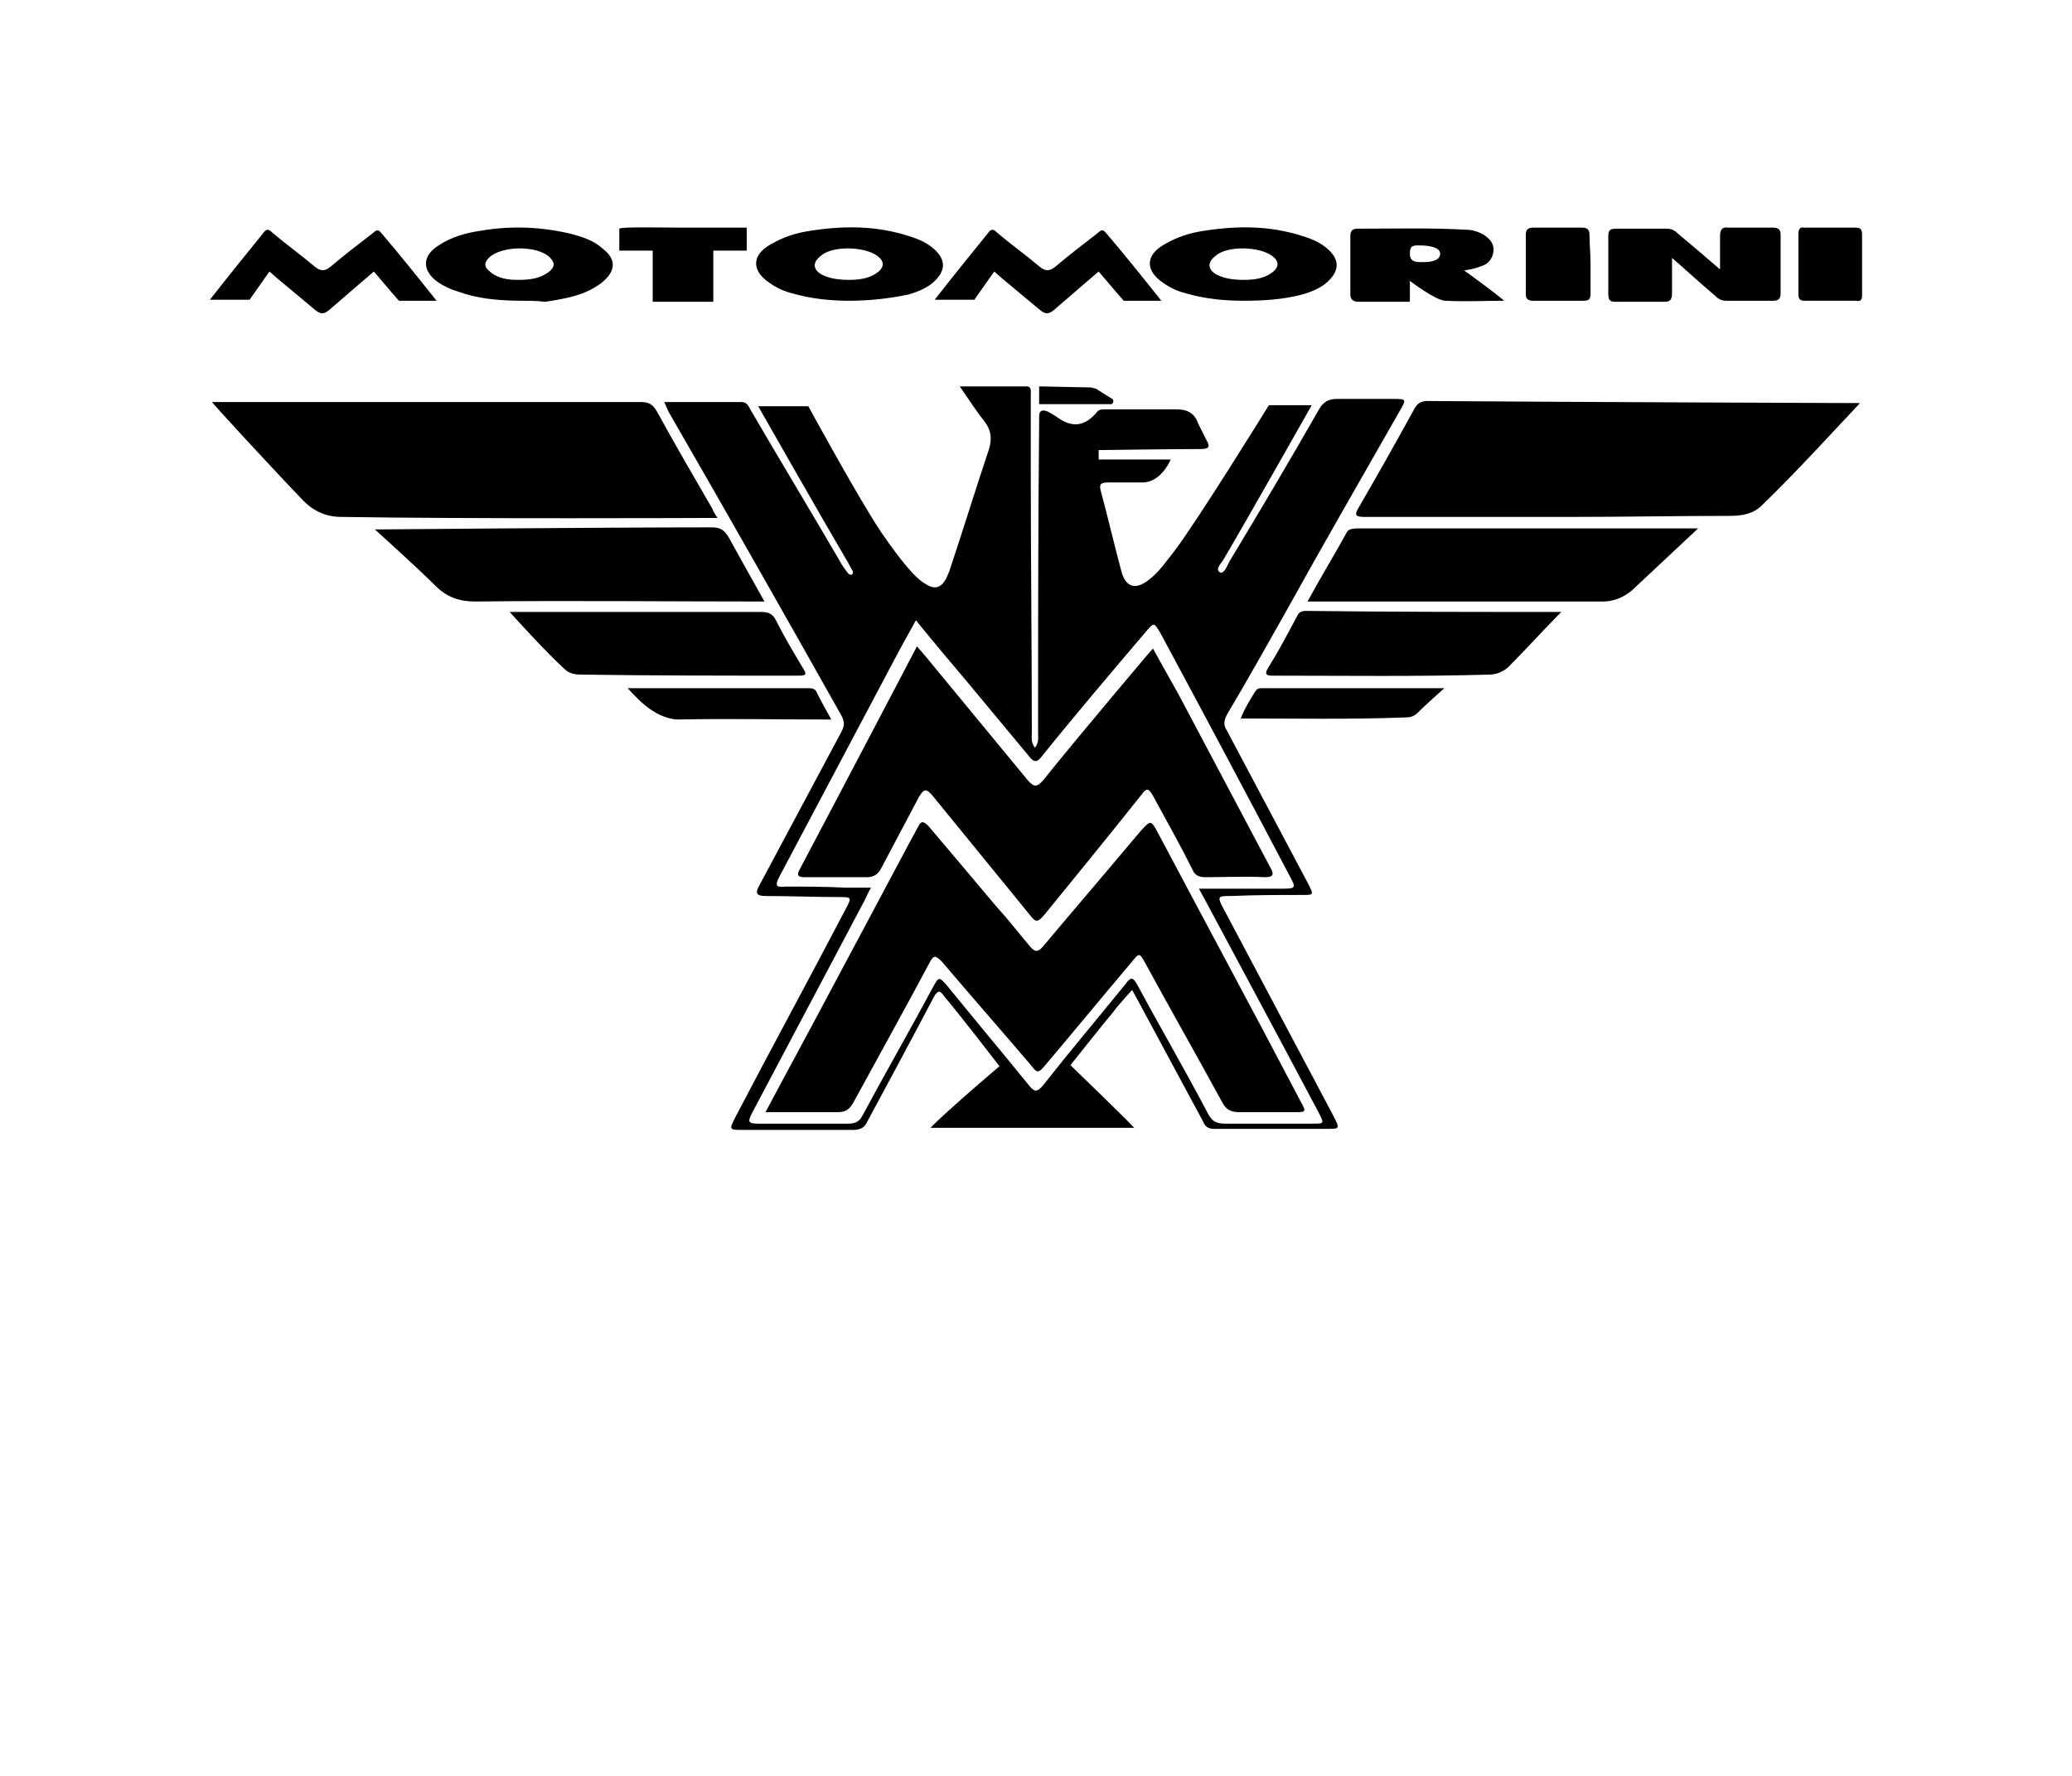 <?xml version="1.0" encoding="utf-8"?>
<!-- Generator: Adobe Illustrator 27.8.0, SVG Export Plug-In . SVG Version: 6.00 Build 0)  -->
<svg version="1.1" id="Livello_1" xmlns="http://www.w3.org/2000/svg" xmlns:xlink="http://www.w3.org/1999/xlink" x="0px" y="0px"
	 viewBox="0 0 198.4 170.1" style="enable-background:new 0 0 198.4 170.1;" xml:space="preserve">
<style type="text/css">
	.st0{fill:#3D3D3D;}
	.st1{fill:#FFFFFF;}
	.st2{fill-rule:evenodd;clip-rule:evenodd;}
	.st3{stroke:#000000;stroke-width:0.5;stroke-miterlimit:10;}
	.st4{fill:#BCBCBC;}
	.st5{fill:#EAEAEA;}
</style>
<g>
	<path d="M111.2,28.8c-1.3,0-3.6,0-3.6,0l-0.7-0.8l-1.7-2c0,0-3.5,3-4.3,3.7c-0.5,0.4-0.8,0.4-1.3,0c-1.2-1-3.6-3-3.6-3l-0.8-0.7
		l-1.9,2.7c0,0-2.7,0-3.8,0c1.8-2.3,3.5-4.4,5.2-6.5c0.3-0.4,0.6-0.1,0.8,0.1c1.3,1.1,2.7,2.1,4,3.2c0.6,0.5,1,0.5,1.6,0
		c1.3-1.1,2.6-2.1,3.9-3.1c0.3-0.2,0.5-0.6,0.9-0.1C107.6,24.3,109.3,26.4,111.2,28.8z"/>
	<path d="M63.6,38.5c2.6,0,5,0,7.4,0c0.6,0,0.7,0.5,0.9,0.8c2.8,4.8,5.7,9.6,8.5,14.4c0.2,0.4,0.5,0.8,0.8,1.2
		c0.1,0.1,0.3,0.2,0.4,0.1c0.1-0.1,0.1-0.3,0-0.4c-0.2-0.3-0.3-0.6-0.5-0.9c-2.7-4.6-8.5-14.8-8.5-14.8l4.8,0c0,0,4.9,9,7,12.1
		c0.9,1.3,1.9,2.7,3,3.9c0.4,0.4,0.8,0.8,1.2,1c0.9,0.6,1.5,0.4,2-0.5c0.1-0.2,0.2-0.5,0.3-0.7c1.3-3.9,2.5-7.8,3.8-11.7
		c0.3-1,0.2-1.8-0.4-2.6c-0.8-1-1.5-2.1-2.4-3.4c2.3,0,4.3,0,6.4,0c0.5,0,0.4,0.5,0.4,0.8c0,2.5,0,5.1,0,7.6
		c0,8.2,0.1,16.4,0.1,24.7c0,0.5-0.1,1,0.3,1.5c0.4-0.5,0.3-1,0.3-1.5c0-9.8,0-19.6,0.1-29.5c0-0.2,0-0.5,0-0.7
		c0-0.6,0.3-0.7,0.8-0.5c0.4,0.2,0.7,0.4,1,0.6c1.4,1,2.6,0.8,3.7-0.5c0.2-0.3,0.5-0.3,0.8-0.3c2.3,0,4.6,0,6.9,0c1,0,1.7,0.4,2,1.3
		c0.3,0.6,0.5,1,0.8,1.6c0.4,0.7,0.3,0.9-0.6,0.9c-2.8,0-9.7,0.1-9.7,0.1l0,0.9l6.9,0c0,0-0.9,2.2-2.7,2.2c-1.1,0-2.2,0-3.3,0
		c-0.6,0-0.9,0.1-0.7,0.8c0.7,2.6,1.3,5.2,2,7.8c0.4,1.4,1.3,1.7,2.5,0.8c1.1-0.8,1.8-1.9,2.6-2.9c2.2-2.9,9-13.9,9-13.9h4.1
		c0,0-5.7,10.1-8.4,14.7c-0.2,0.4-0.9,1-0.4,1.3c0.4,0.2,0.7-0.6,0.9-1c2.9-4.8,5.8-9.7,8.6-14.6c0.4-0.7,0.9-1,1.7-1
		c1.8,0,3.5,0,5.3,0c1.4,0,1.4,0,0.7,1.2c-3.7,6.5-7.4,12.9-11,19.4c-1.8,3.2-3.6,6.4-5.5,9.6c-0.3,0.6-0.4,1,0,1.6
		c2.6,4.9,5.2,9.8,7.8,14.7c0.5,1,0.5,1-0.6,1c-2.3,0-4.5,0-6.8,0.1c-1.3,0-1.4,0-0.7,1.3c3.5,6.6,7,13.2,10.5,19.8
		c0.6,1.2,0.6,1.2-0.7,1.2c-3.6,0-7.2,0-10.7,0c-0.6,0-0.9-0.2-1.1-0.7c-2.1-3.9-6.3-11.7-6.3-11.7l-0.5-0.9c0,0-1.3,1.4-1.8,2.1
		c-1.1,1.3-4.1,5.1-4.1,5.1s5.8,5.6,6.1,6c-6.1,0-13.3,0-19.5,0c1.3-1.4,6.6-5.9,6.6-5.9s-4-5.2-5.3-6.7c-0.4-0.6-0.6-0.6-1,0.1
		c-2.1,4-4.2,7.9-6.3,11.8c-0.3,0.7-0.7,0.9-1.5,0.9c-3.5,0-6.9,0-10.4,0c-1.4,0-1.4,0-0.8-1.2c3.5-6.7,7.1-13.3,10.6-20
		c0.6-1.1,0.5-1.1-0.7-1.1c-2.3,0-4.7-0.1-7-0.1c-0.9,0-1-0.3-0.6-1c2.6-4.9,5.2-9.7,7.8-14.6c0.4-0.7,0.4-1.1,0-1.8
		C75.1,58.8,69.6,49.1,64,39.4C63.9,39.2,63.8,38.9,63.6,38.5z M87.7,59.4c-0.6,1.1-1.1,2-1.6,2.9c-3.8,7.2-7.7,14.5-11.5,21.7
		c-0.4,0.8-0.3,1,0.6,0.9c1.9,0,3.8,0,5.7,0.1c0.8,0,1.6,0,2.5,0c-0.3,0.5-0.4,0.8-0.6,1.2C79.2,93,75.6,99.8,72,106.6
		c-0.4,0.8-0.4,1,0.6,1c2.9,0,5.7,0,8.6,0c0.7,0,1.1-0.2,1.4-0.8c2.2-4.1,4.5-8.1,6.7-12.2c0.6-1.1,0.6-1.1,1.4-0.2
		c2.6,3.2,5.2,6.3,7.8,9.5c0.6,0.8,0.9,0.6,1.4,0c2.6-3.3,5.3-6.5,7.9-9.7c0.5-0.7,0.7-0.6,1.1,0.1c2.2,4.1,4.6,8.2,6.8,12.4
		c0.4,0.7,0.8,0.9,1.6,0.9c2.8,0,5.6,0,8.4,0c1.1,0,1.1,0,0.6-1c-3.6-6.8-10.9-20.4-10.9-20.4l-0.6-1.1c0,0,5.4,0,8,0
		c1.3,0,1.3-0.1,0.7-1.2c-4.1-7.8-8.2-15.5-12.4-23.3c-0.6-1-0.6-1-1.3-0.2c-3.4,4-6.8,8-10.1,12.1c-0.4,0.5-0.7,0.5-1.1,0
		c-2-2.4-3.9-4.7-5.9-7.1C91.1,63.5,89.4,61.5,87.7,59.4z"/>
	<path d="M20.3,38.5c2.9,0,5.5,0,8.2,0c11,0,21.9,0,32.9,0c0.7,0,1.1,0.2,1.5,0.9c1.7,3.1,3.5,6.2,5.3,9.3c0.1,0.3,0.5,0.9,0.5,0.9
		l-0.8,0c0,0-23.5,0.1-35.2-0.1c-1.4,0-2.6-0.5-3.6-1.5C26.2,45,20.5,38.8,20.3,38.5z"/>
	<path d="M178.1,38.6c-3.2,3.4-6.2,6.7-9.4,9.8c-0.8,0.8-1.9,1-3,1c-5.1,0-10.3,0.1-15.4,0.1c-6.5,0-13.1,0-19.6,0
		c-0.8,0-1.1-0.1-0.6-0.9c1.8-3.1,3.6-6.3,5.3-9.4c0.3-0.6,0.7-0.8,1.3-0.8C150.1,38.5,177.5,38.6,178.1,38.6z"/>
	<path d="M162.6,50.6c-1.7,1.6-4.7,4.4-6.3,5.9c-0.8,0.7-1.8,1.1-2.8,1.1c-1.9,0-5,0-6.5,0c-6.9,0-13.8,0-20.6,0c-0.4,0-0.7,0-1.2,0
		c1.3-2.4,2.6-4.5,3.8-6.7c0.2-0.3,0.8-0.3,1.2-0.3c10.2,0,20.4,0,30.6,0C161.3,50.6,161.8,50.6,162.6,50.6z"/>
	<path d="M35.9,50.7c0,0,21.9-0.2,32.3-0.2c0.8,0,1.2,0.3,1.6,1c1.1,2,3.4,6.1,3.4,6.1s-0.4,0-0.5,0c-9.1,0-18.2-0.1-27.2,0
		c-1.5,0-2.7-0.4-3.8-1.5C40,54.4,35.9,50.7,35.9,50.7z"/>
	<path d="M149.5,58.6c-1.7,1.7-3.3,3.5-5,5.2c-0.5,0.5-1.2,0.8-1.9,0.8c-6.9,0.2-13.9,0.1-20.8,0.1c-0.6,0-0.7-0.2-0.4-0.7
		c1-1.6,1.9-3.3,2.8-5c0.2-0.4,0.4-0.5,0.9-0.5C133.2,58.6,141.3,58.6,149.5,58.6C149.5,58.6,149.5,58.7,149.5,58.6z"/>
	<path d="M48.8,58.6c0,0,8.2,0,12.3,0c3.9,0,7.9,0,11.8,0c0.7,0,1.1,0.2,1.4,0.8c0.8,1.6,1.7,3.1,2.6,4.6c0.3,0.5,0.4,0.7-0.4,0.7
		c-7,0-14,0-20.9-0.1c-0.5,0-1-0.1-1.4-0.4C52.3,62.5,48.8,58.6,48.8,58.6z"/>
	<path d="M164.7,25.8c0-1.3,0-2.2,0-3.2c0-0.6,0.2-0.9,0.8-0.8c1.4,0,2.9,0,4.3,0c0.5,0,0.7,0.2,0.7,0.7c0,1.9,0,3.7,0,5.6
		c0,0.5-0.2,0.7-0.7,0.7c-1.5,0-3,0-4.5,0c-0.5,0-0.8-0.2-1.1-0.5c-1.3-1.1-2.6-2.3-4.1-3.6c0,1.3,0,2.4,0,3.4
		c0,0.6-0.2,0.8-0.7,0.8c-1.6,0-3.1,0-4.7,0c-0.6,0-0.7-0.2-0.7-0.8c0-1.8,0-3.7,0-5.5c0-0.6,0.2-0.7,0.8-0.7c1.6,0,3.2,0,4.8,0
		c0.5,0,0.8,0.2,1.1,0.5C161.9,23.4,163.2,24.5,164.7,25.8z"/>
	<path d="M81.3,28.8c-1.8,0-3.7-0.2-5.4-0.7c-0.8-0.2-1.5-0.5-2.2-1c-1.8-1.2-1.7-2.7,0.1-3.7c1.2-0.7,2.4-1.1,3.8-1.3
		c3.2-0.5,6.3-0.5,9.4,0.5c1,0.3,1.9,0.7,2.6,1.4c0.9,0.9,0.9,1.8,0.1,2.7c-0.7,0.8-1.7,1.2-2.7,1.5C85.1,28.6,83.2,28.8,81.3,28.8z
		 M81.3,26.8c0.9,0,1.9-0.1,2.7-0.7c0.7-0.5,0.7-1.1,0-1.6c-1.2-0.9-4.3-1-5.4,0c-0.8,0.6-0.8,1.3,0.1,1.8
		C79.5,26.7,80.4,26.8,81.3,26.8z"/>
	<path d="M119,28.8c-1.8,0-3.7-0.2-5.4-0.7c-0.8-0.2-1.5-0.5-2.2-1c-1.8-1.2-1.7-2.7,0.1-3.7c1.2-0.7,2.4-1.1,3.8-1.3
		c3.2-0.5,6.3-0.5,9.4,0.5c1,0.3,1.9,0.7,2.6,1.4c0.9,0.9,0.9,1.8,0.1,2.7c-0.7,0.8-1.7,1.2-2.7,1.5C122.8,28.7,120.9,28.8,119,28.8
		z M119.1,26.8c0.9,0,1.9-0.1,2.7-0.7c0.7-0.5,0.7-1.1,0-1.6c-1.2-0.9-4.3-1-5.4,0c-0.8,0.6-0.8,1.3,0.1,1.8
		C117.3,26.7,118.2,26.8,119.1,26.8z"/>
	<path d="M50.1,28.8c-2.4,0-4.4-0.2-6.3-0.9c-0.7-0.2-1.3-0.5-1.9-0.9c-1.5-1.1-1.5-2.5,0.1-3.5c1.2-0.8,2.6-1.2,4-1.4
		c2.9-0.5,5.8-0.4,8.7,0.3c1.1,0.3,2.1,0.6,3,1.4c1.3,1,1.3,2.1,0,3.2c-1.6,1.3-3.6,1.6-5.5,1.9C51.4,28.8,50.6,28.8,50.1,28.8z
		 M49.6,26.8c1.1,0,2.1-0.1,3-0.8c0.6-0.5,0.5-0.9,0-1.4c-1.2-1.1-4.6-1.1-5.8,0.1c-0.5,0.5-0.4,0.9,0.1,1.3
		C47.7,26.7,48.7,26.8,49.6,26.8z"/>
	<path d="M144,28.8c-1.9,0-3.7,0.1-5.6,0c-0.9,0-3.4-1.9-3.4-1.9l0,1.1l0,0.9c0,0-3.6,0-4.9,0c-0.5,0-0.8-0.2-0.8-0.7
		c0-1.9,0-3.7,0-5.6c0-0.5,0.2-0.7,0.7-0.7c3.5,0,6.9-0.1,10.4,0.1c0.6,0,1.2,0.2,1.7,0.5c0.6,0.4,1,0.9,0.9,1.6
		c-0.1,0.7-0.5,1.2-1.2,1.4c-0.5,0.2-1,0.3-1.6,0.4C141.6,26.9,144,28.7,144,28.8z M136.2,25.1c0.4,0,1.7,0,1.7-0.8
		c0-0.8-1.7-0.8-2.1-0.8c-0.6,0-0.8,0.1-0.8,0.8C135,25.1,135.6,25.1,136.2,25.1z"/>
	<path d="M41.8,28.8c-1.3,0-3.6,0-3.6,0L37.5,28l-1.7-2c0,0-3.5,3-4.3,3.7c-0.5,0.4-0.8,0.4-1.3,0c-1.2-1-3.6-3-3.6-3L25.8,26
		l-1.9,2.7c0,0-2.7,0-3.8,0c1.8-2.3,3.5-4.4,5.2-6.5c0.3-0.4,0.6-0.1,0.8,0.1c1.3,1.1,2.7,2.1,4,3.2c0.6,0.5,1,0.5,1.6,0
		c1.3-1.1,2.6-2.1,3.9-3.1c0.3-0.2,0.5-0.6,0.9-0.1C38.2,24.3,39.9,26.4,41.8,28.8z"/>
	<path d="M65.5,21.8c1.8,0,6,0,6,0v1.1v1.1l-3.2,0l0,4.9l-2.3,0l-2.6,0h-0.9l0-4.9l-3.2,0l0-2.1C59.4,21.7,63.7,21.8,65.5,21.8z"/>
	<path d="M60.1,65.9c6,0,11.7,0,17.4,0c0.3,0,0.6,0.1,0.7,0.4c0.4,0.8,0.9,1.7,1.4,2.6c-0.2,0-0.3,0-0.4,0c-4.8,0-9.5-0.1-14.3,0
		C62.5,68.8,60.7,66.5,60.1,65.9z"/>
	<path d="M138.3,65.9c-1,0.9-1.8,1.6-2.6,2.4c-0.3,0.3-0.7,0.4-1.1,0.4c-5.2,0.2-10.5,0.1-15.8,0.1c0.4-1,0.9-1.8,1.4-2.6
		c0.2-0.3,0.4-0.3,0.7-0.3C126.6,65.9,132.3,65.9,138.3,65.9z"/>
	<path d="M172.2,25.2c0-0.9,0-1.8,0-2.7c0-0.5,0.1-0.8,0.6-0.7c1.6,0,3.3,0,4.9,0c0.5,0,0.6,0.2,0.6,0.7c0,1.9,0,3.8,0,5.7
		c0,0.5-0.1,0.7-0.6,0.6c-1.6,0-3.3,0-4.9,0c-0.5,0-0.6-0.2-0.6-0.7C172.2,27.2,172.2,26.2,172.2,25.2
		C172.2,25.2,172.2,25.2,172.2,25.2z"/>
	<path d="M152.3,25.3c0,0.9,0,1.9,0,2.8c0,0.5-0.1,0.7-0.7,0.7c-1.6,0-3.2,0-4.8,0c-0.5,0-0.7-0.2-0.7-0.6c0-1.9,0-3.8,0-5.7
		c0-0.5,0.2-0.7,0.7-0.7c1.6,0,3.1,0,4.7,0c0.5,0,0.7,0.2,0.7,0.7C152.2,23.4,152.3,24.3,152.3,25.3z"/>
	<path d="M106.5,38.2c0.2,0.1,0.1,0.5-0.1,0.5l-2.5,0l-4.4,0v-0.9V37l4.9,0.1c0.2,0,0.3,0.1,0.5,0.1L106.5,38.2z"/>
	<path d="M73.3,106.5c1.8-3.4,3.5-6.5,5.2-9.7c3-5.6,5.9-11.1,8.9-16.7c0.2-0.3,0.3-0.6,0.5-0.9c0.3-0.7,0.6-0.5,1-0.1
		c2.2,2.6,4.4,5.2,6.5,7.7c1.1,1.2,2.1,2.5,3.2,3.8c0.5,0.6,0.8,0.6,1.3,0c3.1-3.7,6.2-7.3,9.3-11c1-1.1,1-1.1,1.7,0.2
		c4.5,8.5,9.1,17,13.6,25.6c0.6,1.1,0.6,1.1-0.6,1.1c-1.7,0-3.5,0-5.2,0c-0.8,0-1.3-0.2-1.7-1c-2.4-4.4-4.9-8.8-7.3-13.2
		c-0.6-1.1-0.6-1.1-1.4-0.1c-2.8,3.3-5.5,6.6-8.3,9.9c-0.5,0.6-0.7,0.7-1.2,0c-2.9-3.4-5.8-6.7-8.6-10c-0.6-0.6-0.8-0.7-1.2,0.1
		c-2.4,4.5-4.9,9-7.3,13.4c-0.4,0.7-0.8,0.9-1.5,0.9C77.8,106.5,75.7,106.5,73.3,106.5z"/>
	<path d="M110.4,62.1c0,0,1.6,2.9,2.4,4.3c2.9,5.5,5.9,11.1,8.8,16.6c0.4,0.7,0.4,1-0.5,1c-1.9-0.1-3.8,0-5.7,0
		c-0.6,0-1-0.2-1.2-0.7c-1.2-2.4-2.5-4.7-3.8-7.1c-0.4-0.7-0.6-0.8-1.1-0.1c-3.1,3.9-6.2,7.7-9.3,11.5c-0.6,0.7-0.8,0.8-1.4,0
		c-3.1-3.8-6.2-7.6-9.3-11.4c-0.6-0.7-0.8-0.7-1.3,0.1c-1.2,2.3-2.4,4.5-3.6,6.8c-0.3,0.6-0.7,0.9-1.4,0.9C81,84,79,84,77.1,84
		c-0.6,0-0.9-0.1-0.5-0.8c3.6-6.8,11.2-21.3,11.2-21.3l0.7,0.8c0,0,6.6,8,9.9,12c0.6,0.7,0.9,0.7,1.5,0c3.2-4,9.8-11.8,9.8-11.8
		L110.4,62.1z"/>
</g>
</svg>
